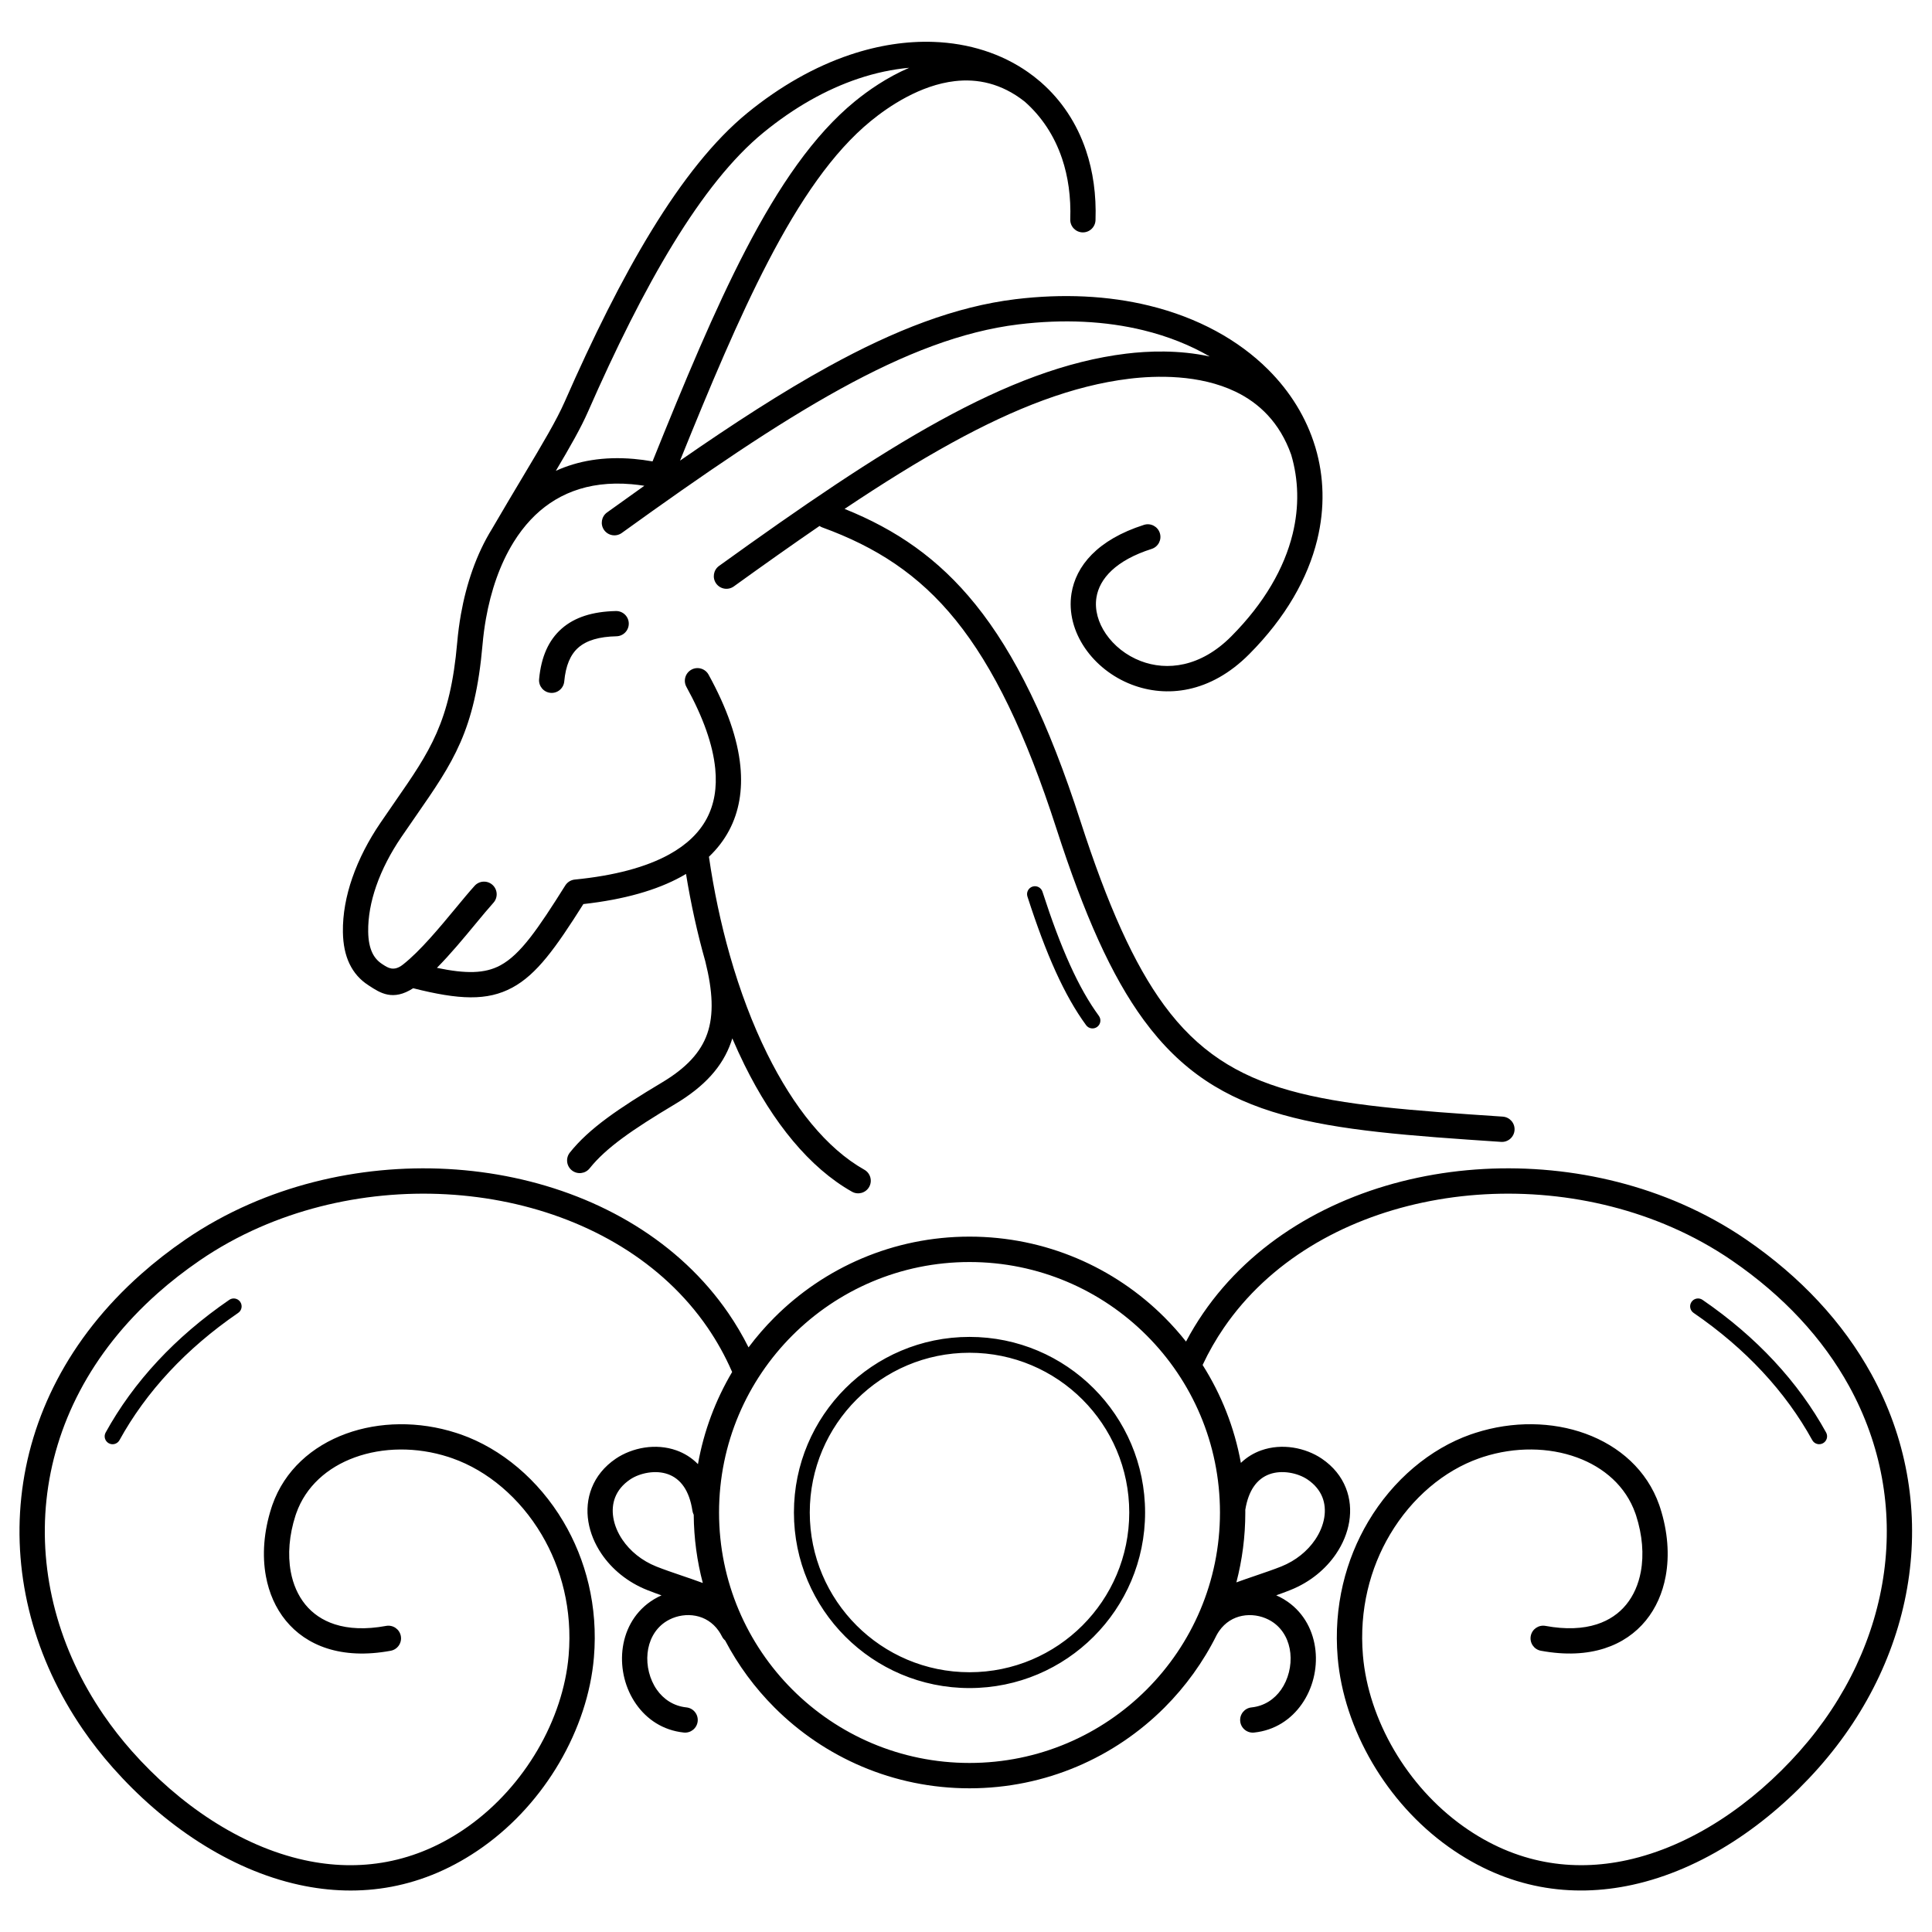 <?xml version="1.0" encoding="UTF-8"?>
<!-- Uploaded to: ICON Repo, www.iconrepo.com, Generator: ICON Repo Mixer Tools -->
<svg fill="#000000" width="800px" height="800px" version="1.1" viewBox="144 144 512 512" xmlns="http://www.w3.org/2000/svg">
 <path d="m542.25 439.92c1.848 0.125 3.246 1.723 3.121 3.57-0.125 1.848-1.723 3.246-3.57 3.121-24.359-1.621-42.867-2.961-57.859-7.176-15.402-4.332-26.938-11.621-36.832-25.109-4.289-5.844-8.242-12.84-12.055-21.258-3.754-8.293-7.391-18.027-11.086-29.465-8.207-25.402-16.68-42.867-26.672-55.238-9.82-12.156-21.195-19.426-35.348-24.582-0.277-0.102-0.535-0.234-0.77-0.395-7.223 4.949-14.773 10.301-22.711 16.02-1.5 1.078-3.59 0.738-4.672-0.762-1.078-1.5-0.738-3.59 0.762-4.672 21.984-15.836 41.031-28.887 58.434-38.453 17.66-9.707 33.703-15.879 49.473-17.801 5.695-0.695 13.871-1.047 22.121 0.75-5.137-2.984-11.031-5.352-17.582-6.953-4.934-1.203-10.238-1.973-15.875-2.242-5.414-0.258-11.164-0.047-17.211 0.688-14.879 1.812-30.188 7.742-47.172 17.09-17.242 9.492-36.133 22.453-57.965 38.188-1.5 1.078-3.59 0.738-4.672-0.762-1.078-1.5-0.738-3.59 0.762-4.672 3.363-2.426 6.66-4.785 9.891-7.074-1.148-0.18-2.273-0.316-3.375-0.414-11.863-1.035-20.574 2.863-26.723 9.391-1.68 1.781-3.18 3.766-4.508 5.898-0.012 0.023-0.027 0.043-0.039 0.066-3.66 5.898-6.027 12.961-7.324 20.23-0.41 2.293-0.711 4.613-0.914 6.934-1.992 22.824-7.75 31.125-17.688 45.449-1.344 1.941-2.762 3.984-3.883 5.629-2.738 4.031-5.062 8.441-6.625 12.961-1.383 4.004-2.168 8.09-2.106 12.062 0.035 2.293 0.406 4.125 1.09 5.562 0.602 1.27 1.477 2.242 2.594 2.969l0.27 0.176c1.293 0.844 2.828 1.848 5.184 0.031 0.039-0.031 0.082-0.066 0.121-0.094 4.512-3.547 9.637-9.738 13.949-14.945 1.816-2.195 3.496-4.223 4.996-5.887 1.238-1.375 3.359-1.488 4.738-0.25 1.375 1.238 1.488 3.359 0.25 4.738-1.379 1.531-3.027 3.519-4.812 5.68-3.102 3.746-6.606 7.981-10.168 11.57 7.68 1.605 12.707 1.555 16.816-0.664 5.32-2.867 9.941-9.613 17.207-21.176l0.008-0.012 0.004-0.008c0.285-0.445 0.656-0.797 1.078-1.055l0.004-0.004 0.082-0.047 0.031-0.02 0.043-0.023 0.023-0.012 0.059-0.031 0.004-0.004c0.234-0.117 0.488-0.207 0.754-0.27 0.023-0.004 0.051-0.012 0.074-0.016h0.004c0.027-0.004 0.051-0.012 0.078-0.016 0.094-0.016 0.188-0.027 0.281-0.039 10.578-1.043 18.898-3.297 24.996-6.652 4.641-2.555 7.957-5.746 9.961-9.516 2.004-3.766 2.75-8.188 2.254-13.207-0.621-6.324-3.18-13.59-7.641-21.695-0.891-1.621-0.297-3.66 1.324-4.551 1.621-0.891 3.66-0.297 4.551 1.324 4.894 8.891 7.715 17.02 8.426 24.27 0.625 6.379-0.363 12.074-2.988 17.012-1.355 2.547-3.137 4.875-5.344 6.973 1.297 8.934 3.144 17.66 5.492 25.934 0.023 0.07 0.043 0.141 0.059 0.211 2.68 9.402 6 18.215 9.891 26.078 6.977 14.102 15.719 25.066 25.746 30.719 1.609 0.906 2.18 2.945 1.273 4.551-0.906 1.609-2.945 2.18-4.551 1.273-11.277-6.359-20.93-18.328-28.473-33.582-1.125-2.277-2.207-4.633-3.242-7.051-0.098 0.324-0.203 0.648-0.316 0.969-2.277 6.535-7.055 11.789-14.875 16.461-5.644 3.375-10.27 6.293-14.023 9.074-3.621 2.68-6.434 5.227-8.594 7.934-1.152 1.449-3.262 1.691-4.711 0.539s-1.691-3.262-0.539-4.711c2.535-3.184 5.754-6.109 9.852-9.141 3.965-2.934 8.758-5.965 14.574-9.441 6.41-3.828 10.258-7.953 11.992-12.922 1.77-5.074 1.453-11.281-0.508-19.145l-0.004-0.02c-2.109-7.438-3.824-15.219-5.117-23.176-0.406 0.242-0.824 0.48-1.246 0.715-6.551 3.606-15.195 6.066-25.957 7.269-7.383 11.691-12.363 18.648-18.832 22.137-6.652 3.586-14.129 3.234-26.27 0.168-5.352 3.461-8.742 1.25-11.625-0.637l-0.27-0.176c-2.164-1.402-3.848-3.277-5.008-5.723-1.078-2.277-1.668-5.031-1.719-8.344-0.074-4.769 0.848-9.613 2.473-14.32 1.766-5.106 4.359-10.047 7.41-14.535 1.609-2.371 2.789-4.07 3.906-5.68 9.285-13.387 14.668-21.145 16.504-42.223 0.219-2.492 0.547-5.004 0.992-7.512 1.434-8.031 4.086-15.895 8.219-22.57 3.004-5.16 5.824-9.883 8.301-14.031 5.195-8.699 8.809-14.754 10.996-19.734 7.441-16.941 15.086-32.379 23.039-45.363 8.066-13.172 16.477-23.859 25.336-31.102 4.367-3.57 8.82-6.613 13.293-9.156 4.648-2.641 9.309-4.719 13.906-6.266 7.644-2.57 15.113-3.664 22.105-3.418 9.484 0.332 18.09 3.117 25.078 8.012 1.082 0.758 2.125 1.566 3.125 2.422 0.031 0.023 0.062 0.051 0.094 0.074 0.113 0.09 0.223 0.188 0.32 0.285 5.309 4.668 9.395 10.73 11.836 17.992 1.852 5.504 2.754 11.684 2.516 18.457-0.059 1.848-1.602 3.297-3.449 3.242-1.848-0.059-3.297-1.602-3.242-3.449 0.207-5.953-0.57-11.352-2.176-16.121-2.055-6.102-5.473-11.188-9.902-15.09l-0.051-0.039c-6.172-4.859-12.555-6.074-18.473-5.387-9.152 1.066-17.41 6.609-22.258 10.574-10.062 8.227-18.809 21.074-27.207 37.23-7.867 15.129-15.379 33.051-23.348 52.77 14.184-9.836 27.129-18.219 39.277-24.902 17.715-9.754 33.801-15.949 49.609-17.879 6.363-0.773 12.48-0.992 18.312-0.715 6.066 0.289 11.793 1.121 17.137 2.426 12.965 3.168 23.664 9.121 31.457 16.871 5.949 5.914 10.211 12.875 12.512 20.453 0.031 0.09 0.059 0.176 0.082 0.266l0.008 0.023c2.281 7.695 2.531 15.996 0.465 24.449-2.488 10.18-8.328 20.551-18.027 30.305-10.34 10.398-21.996 11.574-31.148 8.055-5.152-1.98-9.492-5.469-12.359-9.656-2.965-4.328-4.387-9.434-3.586-14.484 1.16-7.293 6.875-14.258 19.215-18.191 1.762-0.559 3.641 0.418 4.199 2.18 0.559 1.762-0.418 3.641-2.18 4.199-9.508 3.031-13.832 7.906-14.621 12.863-0.52 3.273 0.473 6.684 2.508 9.656 2.133 3.113 5.367 5.711 9.211 7.188 6.926 2.664 15.871 1.652 24.008-6.531 8.797-8.848 14.066-18.133 16.27-27.156 1.777-7.269 1.566-14.395-0.387-20.984-3.039-8.578-8.531-13.719-14.742-16.707-9.586-4.609-21.047-4.301-28.215-3.426-14.836 1.809-30.105 7.707-47.031 17.012-8.953 4.922-18.348 10.777-28.367 17.477 13.633 5.481 24.84 13.129 34.664 25.297 10.512 13.012 19.352 31.16 27.824 57.387 3.602 11.141 7.148 20.641 10.824 28.758 3.621 7.996 7.344 14.594 11.348 20.051 8.902 12.137 19.312 18.699 33.238 22.617 14.336 4.031 32.531 5.344 56.492 6.941zm-107.04-26.707c0.684 0.934 0.48 2.242-0.449 2.926-0.934 0.684-2.242 0.48-2.926-0.449-2.879-3.926-5.539-8.625-8.098-14.281-2.527-5.578-4.973-12.129-7.457-19.82-0.352-1.102 0.254-2.277 1.352-2.633 1.102-0.352 2.277 0.254 2.633 1.352 2.426 7.508 4.816 13.91 7.293 19.379 2.441 5.394 4.953 9.844 7.656 13.527zm-230.45 75.258c0.957-0.652 2.258-0.406 2.91 0.551 0.652 0.957 0.406 2.258-0.551 2.91-6.981 4.789-13.043 10.012-18.211 15.555-5.356 5.746-9.758 11.84-13.238 18.164-0.559 1.016-1.832 1.387-2.844 0.828-1.016-0.559-1.387-1.832-0.828-2.844 3.644-6.617 8.246-12.996 13.844-19 5.375-5.766 11.672-11.191 18.914-16.16zm388.06 3.461c-0.957-0.652-1.203-1.957-0.551-2.91 0.652-0.957 1.957-1.203 2.91-0.551 7.246 4.969 13.539 10.395 18.914 16.16 5.598 6.004 10.199 12.383 13.844 19 0.559 1.016 0.188 2.289-0.828 2.844-1.016 0.559-2.289 0.188-2.844-0.828-3.481-6.324-7.883-12.418-13.238-18.164-5.168-5.543-11.227-10.766-18.211-15.555zm-273.5 74.863c-1.27-0.449-2.539-0.918-3.832-1.43-5.188-2.066-9.34-5.539-12.074-9.57-1.809-2.668-3.008-5.586-3.488-8.527-0.5-3.043-0.234-6.117 0.902-8.977 1.176-2.953 3.262-5.625 6.379-7.738 2.098-1.422 4.781-2.492 7.613-2.926 2.734-0.414 5.68-0.25 8.469 0.75 2.055 0.738 3.992 1.914 5.676 3.633 1.555-8.781 4.676-17.02 9.062-24.422-0.035-0.07-0.07-0.137-0.102-0.211-1.797-4.109-3.953-7.965-6.418-11.562-11.973-17.453-31.258-28.59-52.699-33.137-21.59-4.578-45.309-2.481-65.984 6.559-5.547 2.426-10.883 5.356-15.902 8.801-4.019 2.758-7.715 5.641-11.086 8.633-17.91 15.883-27.441 35.184-29.523 54.82-2.082 19.648 3.277 39.684 15.152 57 2.285 3.332 4.789 6.543 7.512 9.613 12.41 13.996 28.613 25.125 45.754 28.859 14.328 3.121 29.363 1.035 43.402-8.977 7.516-5.359 13.738-12.398 18.293-20.164 4.664-7.957 7.559-16.668 8.273-25.102 1.027-12.133-1.898-23.156-7.172-32.055-5.777-9.746-14.352-16.926-23.609-20.188-0.457-0.16-0.812-0.281-1.062-0.363-8.504-2.738-17.426-2.586-24.863 0.125-7.199 2.621-12.973 7.668-15.484 14.809-0.105 0.297-0.172 0.492-0.203 0.59-1.676 5.203-2.086 10.352-1.25 14.887 0.613 3.324 1.906 6.305 3.867 8.707 1.922 2.352 4.523 4.172 7.797 5.227 3.672 1.184 8.203 1.422 13.609 0.422 1.82-0.332 3.562 0.871 3.898 2.691 0.332 1.82-0.871 3.562-2.691 3.898-6.551 1.211-12.18 0.875-16.863-0.633-4.566-1.469-8.219-4.039-10.945-7.379-2.688-3.289-4.441-7.305-5.258-11.727-1.035-5.606-0.555-11.883 1.457-18.141 0.117-0.359 0.203-0.621 0.258-0.773 3.227-9.16 10.5-15.586 19.527-18.875 8.785-3.203 19.262-3.402 29.191-0.207 0.52 0.168 0.938 0.305 1.246 0.414 10.703 3.769 20.566 11.988 27.152 23.098 5.945 10.027 9.242 22.418 8.09 36.016-0.797 9.406-4.016 19.102-9.191 27.934-5.016 8.559-11.883 16.32-20.18 22.234-15.758 11.238-32.633 13.582-48.703 10.078-18.598-4.051-36.059-15.996-49.352-30.984-2.945-3.32-5.625-6.75-8.039-10.27-12.773-18.625-18.531-40.223-16.281-61.461 2.254-21.25 12.508-42.082 31.754-59.148 3.617-3.207 7.531-6.269 11.742-9.156 5.352-3.672 11.059-6.805 17.004-9.406 21.965-9.602 47.148-11.836 70.051-6.977 23.047 4.887 43.84 16.953 56.848 35.918 1.957 2.856 3.738 5.867 5.328 9.043 2.102-2.809 4.402-5.465 6.879-7.941 13.227-13.227 31.5-21.41 51.684-21.41s38.457 8.18 51.684 21.41c2.019 2.019 3.922 4.156 5.691 6.398 1.383-2.613 2.898-5.117 4.535-7.504 13.008-18.965 33.801-31.031 56.848-35.918 22.902-4.856 48.086-2.625 70.051 6.977 5.949 2.602 11.652 5.734 17.004 9.406 7.324 5.023 13.688 10.508 19.125 16.344 5.672 6.082 10.332 12.543 14.027 19.25 9.316 16.918 12.457 35.395 10.039 53.379-2.461 18.281-10.68 36.027-24.012 51.062-13.293 14.992-30.754 26.934-49.352 30.984-16.074 3.5-32.945 1.156-48.703-10.078-8.297-5.918-15.164-13.68-20.18-22.234-5.18-8.836-8.395-18.527-9.191-27.934-1.152-13.598 2.144-25.988 8.09-36.016 6.59-11.109 16.453-19.332 27.152-23.098 0.312-0.109 0.727-0.25 1.246-0.414 9.93-3.195 20.406-2.996 29.191 0.207 9.023 3.289 16.301 9.715 19.527 18.875 0.055 0.156 0.141 0.414 0.258 0.773 2.016 6.258 2.496 12.531 1.457 18.141-0.816 4.422-2.574 8.438-5.258 11.727-2.727 3.34-6.379 5.906-10.945 7.379-4.684 1.508-10.316 1.844-16.863 0.633-1.82-0.332-3.023-2.078-2.691-3.898 0.332-1.82 2.078-3.023 3.898-2.691 5.406 1 9.938 0.758 13.609-0.422 3.277-1.055 5.875-2.871 7.797-5.227 1.961-2.402 3.254-5.387 3.867-8.707 0.84-4.535 0.426-9.684-1.25-14.887-0.031-0.098-0.098-0.297-0.203-0.59-2.516-7.141-8.289-12.188-15.484-14.809-7.438-2.711-16.359-2.863-24.863-0.125-0.254 0.082-0.609 0.203-1.062 0.363-9.258 3.262-17.832 10.441-23.609 20.188-5.277 8.898-8.199 19.922-7.172 32.055 0.715 8.434 3.609 17.145 8.273 25.102 4.551 7.766 10.777 14.805 18.293 20.164 14.039 10.012 29.078 12.098 43.402 8.977 17.145-3.734 33.344-14.863 45.754-28.859 12.438-14.027 20.098-30.539 22.387-47.52 2.231-16.582-0.672-33.629-9.277-49.258-3.434-6.234-7.773-12.246-13.055-17.914-5.106-5.477-11.094-10.637-18-15.371-5.023-3.445-10.355-6.375-15.902-8.801-20.676-9.039-44.398-11.137-65.984-6.559-21.445 4.547-40.73 15.684-52.699 33.137-2.137 3.113-4.039 6.422-5.676 9.922 4.93 7.777 8.434 16.551 10.141 25.949 1.602-1.543 3.426-2.621 5.348-3.309 2.789-1 5.734-1.168 8.469-0.75 2.832 0.43 5.516 1.504 7.613 2.926 3.117 2.113 5.203 4.785 6.379 7.738 1.141 2.859 1.402 5.93 0.902 8.977-0.48 2.938-1.68 5.859-3.488 8.527-2.734 4.031-6.891 7.504-12.074 9.57-1.277 0.508-2.531 0.973-3.785 1.414 0.328 0.141 0.648 0.293 0.965 0.453 0.699 0.355 1.387 0.77 2.062 1.242 4.477 3.133 6.852 7.91 7.379 12.93 0.258 2.473 0.07 5-0.539 7.406-0.609 2.418-1.648 4.742-3.09 6.801-2.812 4.019-7.102 6.957-12.648 7.539-1.84 0.188-3.484-1.152-3.672-2.992s1.152-3.484 2.992-3.672c3.426-0.359 6.09-2.195 7.848-4.707 0.949-1.359 1.645-2.93 2.066-4.598 0.422-1.676 0.555-3.414 0.379-5.098-0.336-3.199-1.801-6.207-4.547-8.129-0.375-0.262-0.793-0.512-1.25-0.742-2.106-1.066-4.598-1.457-6.969-0.996-2.301 0.445-4.492 1.723-6.09 4.004-0.227 0.328-0.453 0.688-0.668 1.082-3.551 7.144-8.234 13.625-13.816 19.211-13.227 13.227-31.5 21.41-51.684 21.41-20.184 0-38.457-8.18-51.684-21.41-5.203-5.203-9.629-11.191-13.078-17.77-0.336-0.281-0.621-0.637-0.832-1.055-0.277-0.551-0.57-1.039-0.871-1.473-1.594-2.281-3.789-3.559-6.09-4.004-2.371-0.461-4.863-0.07-6.969 0.996-0.457 0.23-0.875 0.48-1.25 0.742-2.746 1.922-4.211 4.93-4.547 8.129-0.176 1.684-0.043 3.422 0.379 5.098 0.422 1.664 1.117 3.238 2.066 4.598 1.758 2.512 4.422 4.348 7.848 4.707 1.84 0.188 3.18 1.832 2.992 3.672s-1.832 3.18-3.672 2.992c-5.547-0.582-9.836-3.519-12.648-7.539-1.441-2.059-2.481-4.383-3.09-6.801-0.605-2.406-0.797-4.934-0.539-7.406 0.527-5.023 2.902-9.797 7.379-12.93 0.676-0.473 1.367-0.887 2.062-1.242 0.305-0.152 0.613-0.301 0.93-0.438zm8.523-21.367c-0.164-0.32-0.281-0.672-0.34-1.047-0.418-2.754-1.215-4.84-2.258-6.375-1.152-1.695-2.629-2.758-4.215-3.324-1.645-0.59-3.469-0.676-5.215-0.41-1.863 0.285-3.574 0.949-4.859 1.824-1.941 1.316-3.219 2.926-3.914 4.668-0.672 1.688-0.82 3.547-0.508 5.434 0.328 1.992 1.156 3.992 2.414 5.848 2.019 2.981 5.117 5.555 9.004 7.106 1.988 0.793 4.367 1.605 6.805 2.434 1.812 0.617 3.652 1.246 5.492 1.926-1.523-5.777-2.356-11.836-2.406-18.078zm143.81 17.922c1.695-0.621 3.394-1.199 5.066-1.77 2.438-0.832 4.816-1.645 6.805-2.434 3.887-1.551 6.984-4.125 9.004-7.106 1.258-1.855 2.086-3.859 2.414-5.848 0.309-1.887 0.164-3.746-0.508-5.434-0.695-1.742-1.973-3.352-3.914-4.668-1.285-0.871-2.996-1.539-4.859-1.824-1.746-0.266-3.57-0.18-5.215 0.41-1.59 0.57-3.066 1.629-4.215 3.324-1.008 1.484-1.785 3.484-2.215 6.109 0.004 0.238 0.004 0.477 0.004 0.719 0 6.398-0.824 12.605-2.367 18.52zm-70.723-65.055c12.848 0 24.484 5.207 32.902 13.629 8.422 8.422 13.629 20.055 13.629 32.902 0 12.848-5.207 24.484-13.629 32.902-8.422 8.422-20.055 13.629-32.902 13.629s-24.484-5.207-32.902-13.629c-8.422-8.422-13.629-20.055-13.629-32.902 0-12.848 5.207-24.484 13.629-32.902 8.422-8.422 20.055-13.629 32.902-13.629zm29.934 16.598c-7.66-7.66-18.246-12.398-29.934-12.398-11.691 0-22.273 4.738-29.934 12.398s-12.398 18.246-12.398 29.934c0 11.691 4.738 22.273 12.398 29.934 7.66 7.66 18.246 12.398 29.934 12.398 11.691 0 22.273-4.738 29.934-12.398 7.66-7.66 12.398-18.246 12.398-29.934 0-11.691-4.738-22.273-12.398-29.934zm17-17c-12.012-12.012-28.605-19.441-46.934-19.441s-34.922 7.43-46.934 19.441-19.441 28.605-19.441 46.934 7.43 34.922 19.441 46.934c12.012 12.012 28.605 19.441 46.934 19.441s34.922-7.43 46.934-19.441c12.012-12.012 19.441-28.605 19.441-46.934s-7.43-34.922-19.441-46.934zm-62.918-335.93c-4.375 0.391-8.922 1.344-13.555 2.902-4.188 1.41-8.445 3.312-12.723 5.742-4.102 2.332-8.238 5.164-12.348 8.527-8.262 6.754-16.188 16.867-23.867 29.398-7.793 12.719-15.301 27.887-22.617 44.547-1.91 4.348-4.703 9.246-8.531 15.695 5.793-2.637 12.637-3.859 20.656-3.16 1.602 0.141 3.258 0.359 4.969 0.66 8.469-21.02 16.395-40.105 24.699-56.074 8.793-16.914 18.062-30.457 28.91-39.328 3.453-2.824 8.469-6.363 14.406-8.91zm-91.414 162.62c-0.168 1.84-1.793 3.199-3.633 3.031s-3.199-1.793-3.031-3.633c0.551-5.914 2.508-10.336 5.996-13.398 3.43-3.008 8.172-4.516 14.359-4.652 1.848-0.035 3.375 1.434 3.41 3.281 0.035 1.848-1.434 3.375-3.281 3.41-4.551 0.102-7.887 1.074-10.082 3-2.137 1.871-3.356 4.832-3.738 8.961z"/>
</svg>